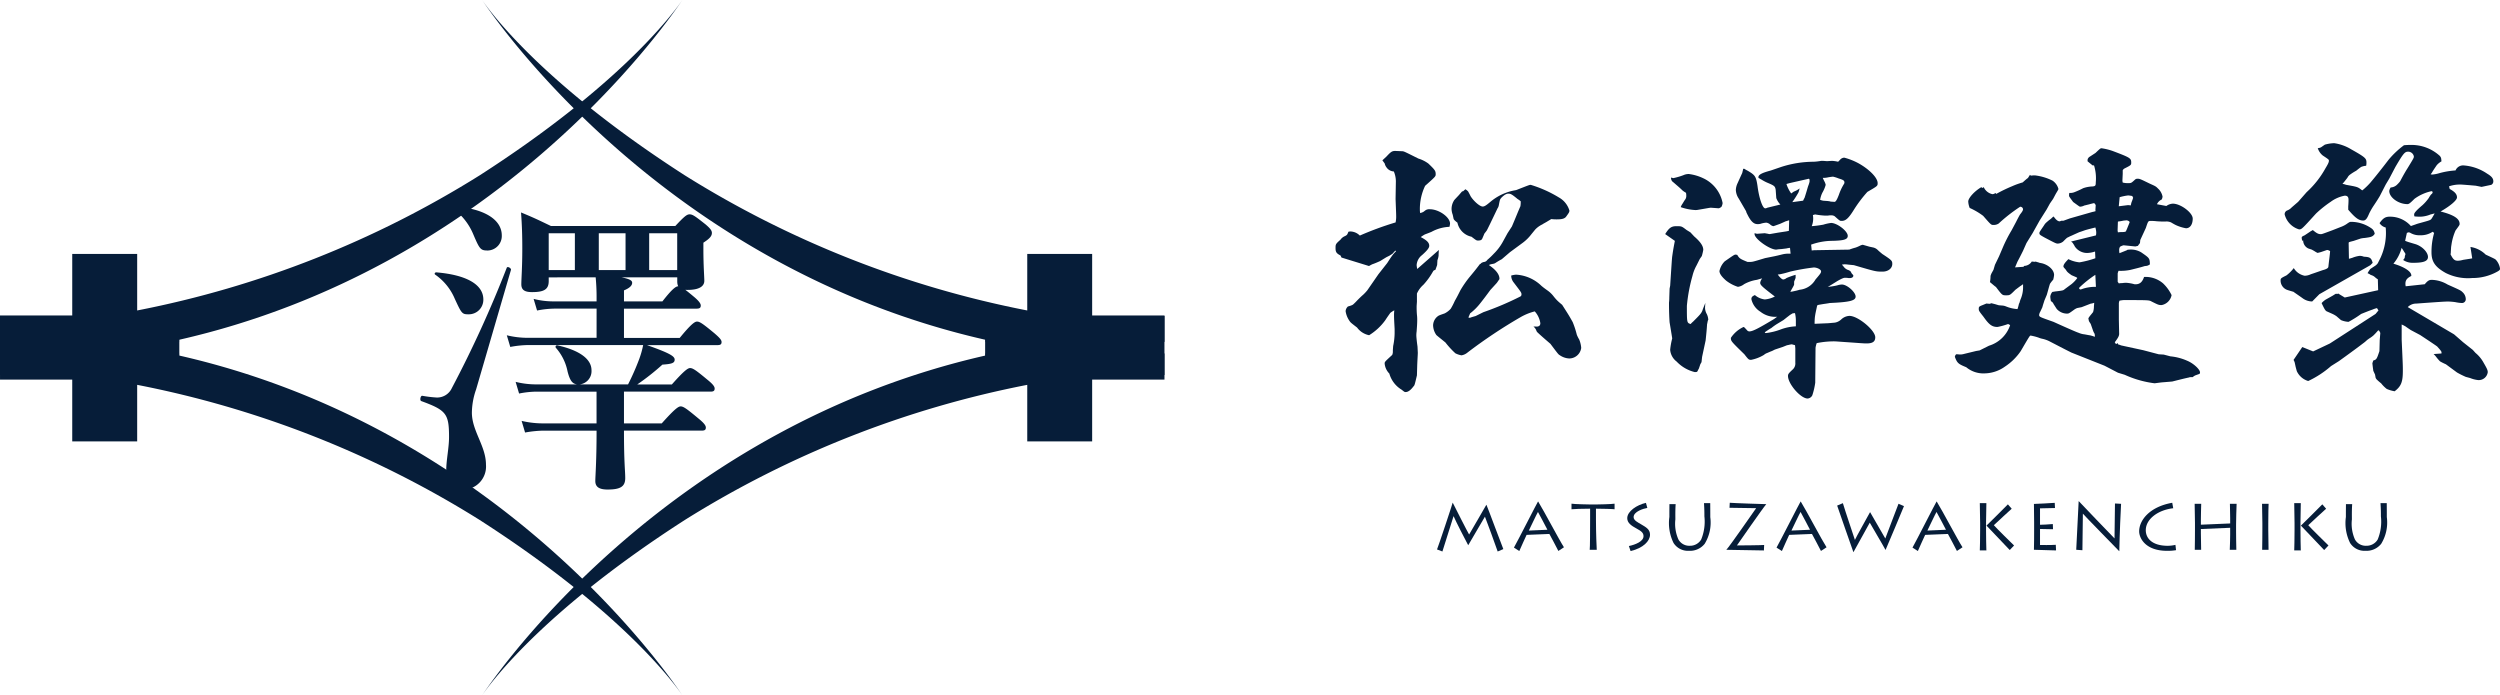 <svg xmlns="http://www.w3.org/2000/svg" width="228.372" height="63.517" viewBox="0 0 228.372 63.517">
  <g id="グループ_1958" data-name="グループ 1958" transform="translate(712.896 6061.268)">
    <g id="グループ_1957" data-name="グループ 1957" transform="translate(122 -63.601)">
      <g id="グループ_1955" data-name="グループ 1955">
        <path id="パス_2774" data-name="パス 2774" d="M-712.442-5974.33c-.374-.187-.454-.321-.454-.669s0-.375.454-.776a.9.9,0,0,1,.4-.321c.214-.107.214-.134.321-.4a.748.748,0,0,1,.214-.027,1.267,1.267,0,0,1,.83.375,28.79,28.79,0,0,1,3.265-1.2,2.385,2.385,0,0,0,.054-.589c0-.134,0-.134-.054-1.552l.027-1.606v-.027a2.332,2.332,0,0,0-.188-.883.856.856,0,0,1-.669-.375.832.832,0,0,1-.16-.348c-.054-.08-.08-.107-.214-.294l.374-.348c.4-.428.509-.509.8-.509l.669.027c.161.027.161.027,1.446.669a3.092,3.092,0,0,1,.909.455c.589.562.67.669.67.964,0,.214,0,.214-.964,1.07a4.9,4.9,0,0,0-.481,2.168,1.879,1.879,0,0,0,.026.321,1.146,1.146,0,0,0,.294-.107l.215-.161a.648.648,0,0,1,.374-.08c.83,0,1.847.723,1.847,1.312a1.714,1.714,0,0,1-.053.294,3.713,3.713,0,0,0-1.633.455c-.187.08-.4.161-.616.241a3.479,3.479,0,0,0-.374.241c.562.294.776.508.776.8,0,.187-.188.428-.669.856a1.24,1.24,0,0,0-.482.91,2.96,2.96,0,0,0,.053.348l1.981-1.74a4.99,4.99,0,0,0-.027.509,1.733,1.733,0,0,1-.107.428l-.026.428c0,.027-.081.241-.161.455-.161.054-.161.054-.241.188a6.358,6.358,0,0,1-.857,1.177,2.31,2.31,0,0,0-.588.8v.75c-.027.4-.027.4-.027.481,0,.107,0,.375.027.7a3.708,3.708,0,0,1,.026.509c0,.321-.026.615-.053,1.017a2.515,2.515,0,0,0-.027.375c0,.08.027.455.107,1.017l.027.562c0,.133-.027.508-.054,1.124l-.026.936c-.214.91-.214.91-.321,1.017-.241.322-.482.509-.7.509-.108,0-.108,0-.375-.214a2.505,2.505,0,0,1-1.124-1.472,1.5,1.5,0,0,1-.428-.91c0-.161,0-.161.669-.776a.21.21,0,0,0,.053-.134c.027-.027.027-.134.027-.321l.027-.375a6.046,6.046,0,0,0,.134-1.151v-.4c-.027-.536-.054-.937-.054-1.232a3.4,3.4,0,0,1,.027-.481,2.262,2.262,0,0,0-.375.241c-.026.053-.214.294-.455.669a5.174,5.174,0,0,1-1.472,1.365,1.8,1.8,0,0,1-1.1-.7c-.589-.455-.589-.455-.7-.616a2.079,2.079,0,0,1-.348-.883.641.641,0,0,1,.214-.428,2.326,2.326,0,0,0,.4-.134l.08-.053a5.209,5.209,0,0,0,.375-.375c.187-.187.347-.348.535-.509a4.1,4.1,0,0,0,.375-.4l1.017-1.472.8-1.017c.161-.241.322-.509.509-.75a2.258,2.258,0,0,1,.295-.321l-.054-.08-.268.294c-.107.081-.214.134-.24.161l-.322.161-.562.347c-.24.108-.482.215-.722.295-.054.027-.161.08-.295.16l-2.515-.776Zm17.879,6.5c.267,0,.375-.107.375-.322a2.091,2.091,0,0,0-.509-1.07,5.124,5.124,0,0,0-1.312.535,46.135,46.135,0,0,0-4.817,3.212,1.158,1.158,0,0,1-.562.267,1.907,1.907,0,0,1-.562-.187,7.818,7.818,0,0,1-.91-.99c-.83-.669-.83-.669-.857-.723a1.6,1.6,0,0,1-.267-.856,1.087,1.087,0,0,1,.348-.75c.16-.134.16-.134.7-.321a1.843,1.843,0,0,0,.562-.428,6.067,6.067,0,0,0,.374-.723c.188-.321.348-.642.509-.963a9.66,9.66,0,0,1,.829-1.2c.268-.322.536-.643.777-.964.026-.027.08-.107.187-.241l.08-.027c.027-.053.054-.08.08-.08a.6.6,0,0,1,.241-.08.413.413,0,0,0,.268-.188,6.146,6.146,0,0,0,.589-.562,4.693,4.693,0,0,0,.8-1.043l.455-.83.4-.616c.322-.749.562-1.365.776-1.846a2.157,2.157,0,0,0,.027-.455,2.3,2.3,0,0,0-.294-.214c-.482-.4-.616-.482-.83-.482-.187,0-.374.107-.642.374-.134.161-.134.161-.241.723a.679.679,0,0,1-.107.241c-.562,1.178-.937,1.954-.99,2.034-.134.187-.241.294-.241.348l-.161.375c-.054.133-.16.187-.375.187-.16,0-.16,0-.615-.348a1.664,1.664,0,0,1-1.285-1.285c-.214-.16-.321-.267-.348-.348l-.08-.374a1.653,1.653,0,0,1-.107-.509,1.461,1.461,0,0,1,.214-.776c.027-.053.027-.053.455-.508l.3-.348h.08l.214-.188a1.242,1.242,0,0,1,.241.188c.08.134.16.294.24.455.268.428.83.936,1.1.936.16,0,.321-.107.669-.4a4.79,4.79,0,0,1,2.382-1.1c1.231-.482,1.231-.482,1.338-.482a11.1,11.1,0,0,1,2.57,1.151,2.026,2.026,0,0,1,.963,1.2c0,.134-.054.214-.268.509-.133.214-.374.294-.856.294a3.932,3.932,0,0,1-.535-.027c-.134.081-.215.134-.268.161-.294.187-.482.267-.535.321a2.145,2.145,0,0,0-.669.482l-.349.428a3.935,3.935,0,0,1-.749.749l-1.2.883-.75.643a6.618,6.618,0,0,0-.588.348l-.107.053-.268.054a.728.728,0,0,0-.214.08c.642.428.99.883.963,1.285-.133.187-.214.321-.267.375l-.562.615c-.295.4-.589.8-.91,1.2a5.112,5.112,0,0,1-.937.937l-.16.375.08.027h.026a.459.459,0,0,0,.188-.054l.374-.107.7-.348a27.255,27.255,0,0,0,3.4-1.445.208.208,0,0,0,.081-.188c0-.16-.027-.187-.723-1.1a1.007,1.007,0,0,1-.214-.615,1.993,1.993,0,0,1,.455-.081,3.623,3.623,0,0,1,2.3,1.017c.187.161.374.295.562.429a2.485,2.485,0,0,1,.535.508,4.65,4.65,0,0,0,.321.375c.161.16.321.294.482.428.562.883.589.91.963,1.579a8.181,8.181,0,0,1,.375,1.151,2.669,2.669,0,0,0,.214.428,2.5,2.5,0,0,1,.188.776,1.106,1.106,0,0,1-1.1.964,1.641,1.641,0,0,1-.856-.295c-.134-.08-.134-.08-.857-1.043-.722-.616-1.1-.964-1.151-1.017a.405.405,0,0,1-.133-.188.827.827,0,0,0-.268-.374h.268Z" fill="#061d39"/>
        <path id="パス_2775" data-name="パス 2775" d="M-682.783-5976.284c.348-.562.562-.722,1.017-.722.482,0,.482,0,.937.348l.348.214.348.374c.589.509.829.883.829,1.231a4.805,4.805,0,0,1-.134.563l-.187.267-.294.589a3.816,3.816,0,0,0-.375.963,14.858,14.858,0,0,0-.508,2.73c0,1.553,0,1.553.347,1.66a1.552,1.552,0,0,1,.215-.214c.615-.616.749-.75.856-1.017.053-.161.107-.295.161-.429l.107-.267-.027.428a1.213,1.213,0,0,0,.161.589,1.291,1.291,0,0,1,.133.535l-.026.027c-.054.187-.054.294-.081.348-.026.481-.08.99-.133,1.5l-.322,1.5-.053.482-.107.187-.134.4c-.027.027-.08.16-.161.294a.748.748,0,0,1-.214.027,3.4,3.4,0,0,1-1.659-.963,1.5,1.5,0,0,1-.589-1.071,6.364,6.364,0,0,1,.187-1.044c-.08-.508-.16-.99-.24-1.472-.027-.375-.054-.963-.054-1.713v-.08a4.051,4.051,0,0,0,.027-.482l.027-.8.053-.267c.107-1.633.161-2.516.187-2.677.107-.749.161-.99.241-1.418Zm4.149-2.409c-.054,0-.482.081-1.125.188a1.143,1.143,0,0,1-.267.026,4.8,4.8,0,0,1-1.338-.267,1.147,1.147,0,0,1,.134-.268c.106-.16.187-.321.294-.455a.571.571,0,0,0,.08-.321,1.214,1.214,0,0,0-.027-.267,2.027,2.027,0,0,1-.321-.215c-.187-.187-.375-.348-.562-.508-.214-.188-.348-.3-.375-.321a.5.5,0,0,1-.107-.348,2.127,2.127,0,0,0,.214.053,6.476,6.476,0,0,0,.91-.267,1.154,1.154,0,0,1,.509-.107,4.3,4.3,0,0,1,1.284.374,3.16,3.16,0,0,1,1.794,2.275.921.921,0,0,1-.107.348.748.748,0,0,1-.241.134l-.723-.054Zm2.435,4.309c.187.322.268.375.937.643h.187c.268,0,.268,0,1.419-.348l.669-.134c.294-.053.615-.134.936-.214a2.5,2.5,0,0,1,.723-.054l-.053-.535a1.9,1.9,0,0,0-.322.054l-.428.053-.348.027a.851.851,0,0,1-.187.027c-.616-.027-1.954-.991-1.954-1.419v-.08a2.125,2.125,0,0,1,.214.053l.723-.053s.134.027.294.053a.469.469,0,0,0,.161.027l.776-.134.7-.107c.027,0,.133-.027.267-.053l.027-.964c-.134.027-.241.081-.294.081l-.536.24c-.374.134-.588.215-.615.215a.618.618,0,0,1-.268-.134.677.677,0,0,0-.374-.188,2.226,2.226,0,0,0-.535.107.991.991,0,0,1-.268.027c-.375,0-.643-.294-.964-.963a.743.743,0,0,1-.08-.214l-.669-1.151a1.506,1.506,0,0,1-.268-.8,1.613,1.613,0,0,1,.161-.616c.241-.535.4-.883.428-.936,0-.054.054-.188.08-.375h.107a2.385,2.385,0,0,0,.322.187c.669.4.749.509.883,1.392.134,1.07.455,2.034.7,2.034a.381.381,0,0,0,.187-.054l1.2-.294a1.653,1.653,0,0,1-.374-.589l-.054-.749c-.054-.321-.107-.375-.669-.616a4.028,4.028,0,0,1-.669-.348.553.553,0,0,1-.134-.08c-.08-.027-.107-.053-.107-.107,0-.241.321-.4,1.124-.616l.937-.321a9.759,9.759,0,0,1,3-.482,5.04,5.04,0,0,0,.669-.08h.187l.348.027.455-.027a3.077,3.077,0,0,1,.562.08l.16-.16a.546.546,0,0,1,.4-.214,5.858,5.858,0,0,1,1.338.535c.99.562,1.713,1.312,1.713,1.793,0,.268-.027.268-.937.8a11.857,11.857,0,0,0-1.2,1.579c-.509.83-.776,1.071-1.151,1.071-.161,0-.161,0-.642-.428a.566.566,0,0,0-.321-.081,1.312,1.312,0,0,0-.3.027h-.241a7.5,7.5,0,0,1-.91-.107c-.026,0-.107.027-.214.054a1.752,1.752,0,0,1,.027.347,1.836,1.836,0,0,1-.134.67c.642-.054.857-.108,1.044-.134a4.066,4.066,0,0,1,.723-.161c.562,0,1.525.749,1.525,1.178,0,.321-.321.428-1.365.455a5.835,5.835,0,0,0-1.981.348l.054.535a2.233,2.233,0,0,1,.321-.027l3.105-.053c.374-.134.4-.134.589-.188a3.243,3.243,0,0,0,.428-.187c.134-.054.214-.08.268-.054l.562.161.374.08a.885.885,0,0,1,.348.188c.134.134.295.267.455.4.857.562.91.616.91.91,0,.4-.375.7-.883.7-.616,0-.616,0-2.623-.589l-.535-.053a2.225,2.225,0,0,0-.321-.027l-.241.027.16.187a.838.838,0,0,0,.455.321c.108.054.188.107.188.134l.107.187c.133.134.133.134.133.188,0,.134-.133.214-.32.214h-.108a2.215,2.215,0,0,0-.321-.027c-.134,0-.268.054-.7.294-.428.268-.723.455-.883.536a5.706,5.706,0,0,0,.857-.134,1.629,1.629,0,0,1,.428-.08c.481,0,1.258.7,1.258,1.1,0,.375-.535.508-2.356.589-.267.053-.535.08-.829.134-.322.053-.322.053-.348.187-.107.508-.134.589-.187.963a5.849,5.849,0,0,0-.027.616l1.258-.054.588-.053a1.073,1.073,0,0,0,.322-.107,1.2,1.2,0,0,0,.267-.187,1.155,1.155,0,0,1,.75-.322c.776,0,2.355,1.312,2.355,1.954,0,.4-.241.562-.8.562-.241,0-.562-.027-1.686-.107l-.4-.027-.749-.053a7.679,7.679,0,0,0-1.713.16,2.16,2.16,0,0,0-.107.429l-.027,3.185a6.452,6.452,0,0,1-.267,1.15.52.52,0,0,1-.429.295c-.642,0-1.793-1.338-1.793-2.061,0-.161.054-.241.428-.589a.728.728,0,0,0,.241-.615v-1.312l-.026-.294-.295-.081c-.214.027-.348.081-.428.081l-.4.16-.722.241-.268.134c-.161.053-.321.134-.455.187a.81.81,0,0,0-.268.161,3.571,3.571,0,0,1-1.177.455c-.214,0-.241-.027-.616-.509-1.231-1.2-1.231-1.2-1.231-1.5a2.777,2.777,0,0,1,1.151-.991c.054,0,.054,0,.375.348a.283.283,0,0,0,.16.054c.295,0,.776-.241,2.248-1.124l.295-.214a2.172,2.172,0,0,1-1.525-.455,1.82,1.82,0,0,1-.831-1.151c0-.188.081-.268.322-.375a1.657,1.657,0,0,0,.91.4,2.485,2.485,0,0,0,.91-.268c-1.151-.883-1.338-1.044-1.338-1.258a.815.815,0,0,1,.187-.4c-.214.053-.4.107-.482.133a3.424,3.424,0,0,0-1.177.4,1.165,1.165,0,0,1-.563.241,3.475,3.475,0,0,1-1.07-.562c-.4-.348-.616-.643-.616-.884a1.8,1.8,0,0,1,.482-.883c.883-.615.883-.615,1.017-.615Zm5.353,6.022a2.949,2.949,0,0,0-.08-.7c-.134,0-.268.027-.268.054a1.84,1.84,0,0,0-.321.214c-.214.161-.4.321-.482.375l-.616.374a5.706,5.706,0,0,0-.481.348c-.054.027-.188.107-.348.214s-.241.161-.241.188.054.053.107.053a5.728,5.728,0,0,0,1.391-.348,4.565,4.565,0,0,1,1.339-.267Zm-.161-3.292c-.053.134-.187.348-.347.643a1.866,1.866,0,0,0,.32-.054,5.091,5.091,0,0,0,.536-.134,1.875,1.875,0,0,0,1.445-.936c.482-.563.509-.616.509-.75,0-.16-.349-.348-.669-.348a19.3,19.3,0,0,0-2.141.375c-.269.08-.536.16-.8.214a1.876,1.876,0,0,1-.347.054c.213.294.4.455.508.455a.567.567,0,0,0,.294-.134,6.767,6.767,0,0,1,.83-.295v.241c0,.054,0,.054-.134.375Zm-.7-9.206a3.045,3.045,0,0,0,.429.856c.026,0,.08-.027.16-.107a1.368,1.368,0,0,1,.214-.107,1.782,1.782,0,0,0,.4-.241,2.517,2.517,0,0,1-.107.375,9.342,9.342,0,0,1-.562.883l.99-.134a2.152,2.152,0,0,1,.134-.268c.267-.829.267-.909.348-1.124a2.147,2.147,0,0,0,.107-.348v-.187l-.054-.08-1.766.4Zm4.39,1.632c.106,0,.214-.16.4-.642a4.9,4.9,0,0,1,.4-.883c.08-.134.107-.161.107-.241,0-.188-.107-.241-.535-.375a3.165,3.165,0,0,0-.509-.161,5.009,5.009,0,0,0-.535.081,1.626,1.626,0,0,1-.4.027c.053.133.107.24.134.294a1.191,1.191,0,0,1,.134.348,2.922,2.922,0,0,1-.295.7,2.187,2.187,0,0,0-.214.669,1.683,1.683,0,0,0,.294.08l.4.027.187.027.081.026Z" fill="#061d39"/>
        <path id="パス_2776" data-name="パス 2776" d="M-656.282-5965.177v-.053l.107-.081.294.027h.027a1.278,1.278,0,0,0,.375-.053l1.1-.268.321-.054.856-.428a2.932,2.932,0,0,0,1.928-1.873.7.7,0,0,0-.188-.107,6.439,6.439,0,0,1-.963.267c-.509,0-.777-.214-1.285-.936-.428-.536-.428-.562-.428-.723,0-.187.027-.214.374-.348l.322-.134.294.027a1.068,1.068,0,0,0,.161-.054l.321.081c.187.053.348.107.375.107l.347.027a1.182,1.182,0,0,1,.3.08,3.293,3.293,0,0,0,1.044.241,4.843,4.843,0,0,0,.133-.482l.054-.107a2.3,2.3,0,0,1,.134-.4,2.78,2.78,0,0,0,.187-1.1v-.187a2.6,2.6,0,0,1-.268.187l-.428.321c-.508.509-.508.509-.856.509s-.348,0-.937-.776c-.027,0-.054-.027-.535-.429a3.344,3.344,0,0,0,.053-.562,1.4,1.4,0,0,1,.134-.321l.134-.241.134-.455.375-.776.4-.937a13.134,13.134,0,0,1,.749-1.445l.4-.749c.16-.321.348-.669.374-.7.215-.268.268-.375.268-.482a.245.245,0,0,0-.268-.214,14.925,14.925,0,0,0-1.953,1.526.8.8,0,0,1-.482.133c-.214,0-.214,0-.937-.829a6.334,6.334,0,0,0-1.231-.723,1.811,1.811,0,0,1-.133-.589c0-.321.588-.963,1.2-1.311l.08.08.134-.08a1.121,1.121,0,0,0,.8.642.493.493,0,0,0,.267-.107l.081.081a13.589,13.589,0,0,1,1.445-.7,7.361,7.361,0,0,1,.964-.348l.24-.214.161-.134.08-.054.187-.294.081.08a2.142,2.142,0,0,1,.375-.027,4.866,4.866,0,0,1,1.606.482,1.321,1.321,0,0,1,.535.749c0,.054,0,.054-.241.456l-.241.455-.295.428-.294.535-.642,1.017-.643,1.151-.562.91-.321.723c-.16.321-.321.642-.508.99l-.214.508.776-.053.053-.081a.857.857,0,0,0,.7-.4l.295.027.053-.027c.134.054.294.08.321.107l.268.054c.615.16,1.1.615,1.1,1.07a2.559,2.559,0,0,1-.08.428,3.147,3.147,0,0,0-.295.375c-.107.321-.187.669-.294,1.017l-.214.509c-.054.187-.134.4-.187.615l-.188.4a.774.774,0,0,0-.107.294c0,.187.027.187,1.312.642,1.418.643,2.168.964,2.274.991a2.02,2.02,0,0,0,.429.133c.24.027.428.081.642.108a3.8,3.8,0,0,1,.429.133.747.747,0,0,0-.027-.294,1.22,1.22,0,0,1-.134-.268l-.214-.615c-.054-.081-.107-.161-.134-.214-.027,0-.053-.161-.08-.3a1.89,1.89,0,0,1,.187-.268c.134-.16.214-.267.241-.294a1.688,1.688,0,0,0,.08-.535l.027-.321a1.335,1.335,0,0,1-.321.08l-.83.321-.4.08a1.107,1.107,0,0,0-.295.161c-.482.348-.482.348-.669.348a1.261,1.261,0,0,1-.91-.428c-.054-.081-.054-.081-.294-.455-.054-.134-.08-.134-.241-.268a2.757,2.757,0,0,1-.054-.4.794.794,0,0,1,.188-.429c.16-.026.294-.053.347-.053.643-.08.643-.08.8-.214l.615-.455a2.926,2.926,0,0,0,.509-.535c0-.054,0-.054-.509-.268-.375-.268-.4-.294-.535-.509-.214-.241-.214-.241-.214-.294,0-.161.134-.348.454-.669a2.877,2.877,0,0,0,1.017.294,9.158,9.158,0,0,0,1.446-.374l-.027-.616a2.428,2.428,0,0,1-.723.134,1.359,1.359,0,0,1-1.124-.589c-.107-.214-.187-.294-.187-.321a1.04,1.04,0,0,0-.16-.134l2.274-.562a1.222,1.222,0,0,0,.027-.268,1.831,1.831,0,0,0-.08-.455c-.535.134-.535.134-.83.215-.187.053-.374.133-.642.214l-.536.241c-.16.08-.32.133-.455.214-.133.053-.133.053-.481.4a.834.834,0,0,1-.482.187c-.161,0-.214-.026-1.231-.562-.428-.24-.455-.267-.455-.4,0-.08,0-.08.4-.669.134-.214.134-.214.482-.509a2.147,2.147,0,0,0,.375-.321h.053c.214.295.375.428.536.428.026,0,.026,0,.16-.053h.188l.589-.214.374-.107,1.686-.482a1.682,1.682,0,0,0,.3-.08.2.2,0,0,1-.027-.108l.027-.428a.489.489,0,0,0-.134-.187h-.054c-.187.053-.348.08-.4.107-.241.054-.428.107-.455.107a.9.9,0,0,1-.375.107c-.054,0-.054,0-.642-.428-.375-.509-.375-.509-.375-.589a.914.914,0,0,1,.027-.241,1.027,1.027,0,0,0,.428-.053,7.777,7.777,0,0,0,.83-.375,2.786,2.786,0,0,1,.856-.161c.268-.026.3-.08.3-.374a3.916,3.916,0,0,0-.161-1.553h-.134c-.16-.133-.267-.214-.455-.374V-5983a.346.346,0,0,1,.054-.214c.027-.026.054-.053.054-.08l.615-.4c.455-.429.455-.429.562-.429a5.462,5.462,0,0,1,.99.241c1.633.616,1.713.669,1.713,1.071,0,.214-.026.241-.615.535a.452.452,0,0,0-.161.161v.321l-.027.589a.856.856,0,0,0,.027.214,1.853,1.853,0,0,0,.481.053c.295,0,.295,0,.643-.321a.308.308,0,0,1,.214-.08c.214,0,.214,0,1.151.455.535.241.535.241.749.455a1.322,1.322,0,0,1,.4.722.716.716,0,0,1-.08.268.837.837,0,0,0-.429.428l.857.161a1.12,1.12,0,0,1,.589-.214c.722,0,1.819.829,1.819,1.365s-.24.883-.615.883a3.759,3.759,0,0,1-.937-.295c-.16-.08-.294-.16-.428-.24a1.03,1.03,0,0,0-.482-.081,7.547,7.547,0,0,1-.856-.026,3.989,3.989,0,0,0-.509-.027c-.24,0-.24,0-.455.642l-.508,1.1-.027.268c0,.027-.107.134-.187.268-.134.026-.214.053-.241.053l-1.071-.107a1.149,1.149,0,0,0-.321.134.521.521,0,0,0-.08.268,1.4,1.4,0,0,0,.027.321l.669-.268a.2.2,0,0,1,.16-.053,1.845,1.845,0,0,1,1.151.24c.776.536.776.536.8,1.1a.781.781,0,0,1-.268.134l-.214.026c-.428.134-.883.241-1.311.348a4.288,4.288,0,0,1-1.071.081,1.162,1.162,0,0,0-.08.24v.75c0,.027.054.08.107.161a1.663,1.663,0,0,1,.321-.027,2.034,2.034,0,0,1,.375-.027,3.648,3.648,0,0,1,.642.107.455.455,0,0,0,.188.027c.374,0,.615-.188.776-.669a2.454,2.454,0,0,1,1.739.589,3.69,3.69,0,0,1,.776,1.07,1.139,1.139,0,0,1-.909.91c-.268,0-.322-.027-.911-.321-.24-.134-.24-.134-2.569-.134a3.07,3.07,0,0,0-.374.054,1.19,1.19,0,0,0-.054.214v1.525l.027,1.285c0,.187-.08.348-.4.776l.107.161.188-.081v.107c.187.054.294.107.321.107l1.981.429,1.418.374.455.027.615.161a4.895,4.895,0,0,1,1.526.4c.589.241,1.177.8,1.177,1.071a.2.2,0,0,1-.053.134s-.16.053-.375.133a.959.959,0,0,0-.241.161c-.187,0-.294,0-.321.027-.508.107-1.017.241-1.552.374l-.99.081-.616.08a9.3,9.3,0,0,1-2.73-.776l-.615-.188-1.232-.642-3.024-1.2c-.7-.348-1.365-.7-2.034-1.044a2.712,2.712,0,0,0-.615-.214,1.834,1.834,0,0,1-.348-.107,4.691,4.691,0,0,0-.723-.187c-.08,0-.08,0-.91,1.418a5.2,5.2,0,0,1-1.445,1.418,3.281,3.281,0,0,1-1.82.616,2.447,2.447,0,0,1-1.713-.562c-.723-.294-.83-.375-1.044-.963Zm11.321-6.1c.053.027.08.054.107.054a.68.68,0,0,0,.187-.054,3.642,3.642,0,0,1,1.231-.187l-.053-1.1a10.139,10.139,0,0,0-1.472,1.178Zm3.533-5.165a2.771,2.771,0,0,1,.4-.027c.214,0,.295-.027.348-.081v-.026c.08-.161.134-.321.214-.509l.107-.267a.137.137,0,0,0-.026-.081.437.437,0,0,0-.268-.107l-.268.027a4.1,4.1,0,0,1-.481.08l-.027.027-.027.8Zm.936-2.489.242.026a1.747,1.747,0,0,1,.08-.321,3.509,3.509,0,0,0,.133-.375l-.08-.16a3.03,3.03,0,0,0-.375-.054,4.745,4.745,0,0,0-.776.161l-.08.83Z" fill="#061d39"/>
        <path id="パス_2777" data-name="パス 2777" d="M-623.68-5970.128a1.505,1.505,0,0,1-.909-.321c-.455-.322-.777-.536-.8-.562-.187-.054-.374-.107-.535-.161a.911.911,0,0,1-.642-.83c0-.24,0-.24.535-.508a3.5,3.5,0,0,0,.669-.669,1.482,1.482,0,0,0,.991.7,1.334,1.334,0,0,0,.562-.134c.642-.214,1.07-.375,1.177-.4.268-.08.4-.16.428-.267.081-.75.134-1.071.161-1.445a.58.58,0,0,0-.267-.108c-.027,0-.241.081-.562.188a3.188,3.188,0,0,1-.322.08,2.688,2.688,0,0,1-.321-.187,2.037,2.037,0,0,1-.187-.107l-.321-.107a.81.81,0,0,1-.482-.75l-.08.054a1.514,1.514,0,0,1-.054-.268c0-.107.027-.134.268-.241l.481-.321c.027-.027.134-.08.268-.16.348.294.508.374.723.374.107,0,.107,0,1.044-.348l.749-.294a2.485,2.485,0,0,0,.7-.375c.135-.08.161-.107.295-.107a3.264,3.264,0,0,1,1.873.616.7.7,0,0,1,.268.481c-.187.268-.321.295-.91.375a2.29,2.29,0,0,0-.375.054l-.642.214s-.214.053-.4.107l-.054.053.027,1.472c.134-.026.268-.08.294-.08a2.644,2.644,0,0,1,.7-.187,1.187,1.187,0,0,1,.375.08c.562.027.669.107.8.562l-.214.214-4.657,2.65Zm3.292-8.7c.027-.295.027-.536.027-.589,0-.268-.107-.375-.347-.375a3.1,3.1,0,0,0-1.285.562,10.288,10.288,0,0,0-1.339,1.071c-1.311,1.445-1.311,1.445-1.552,1.445a1.928,1.928,0,0,1-1.311-1.365.37.37,0,0,1,.267-.375,1.079,1.079,0,0,0,.375-.267l.589-.509.776-.883a8.487,8.487,0,0,0,1.713-2.168c.241-.4.321-.562.321-.7,0-.107,0-.107-.562-.482a1.424,1.424,0,0,1-.455-.669.786.786,0,0,0,.3-.08l.347-.241a3.4,3.4,0,0,1,.857-.134,4.083,4.083,0,0,1,1.552.562c1.285.723,1.392.83,1.392,1.205a1.3,1.3,0,0,1-.027.294,1.6,1.6,0,0,0-.455.107c-.161.107-.321.241-.455.348a4.787,4.787,0,0,0-.589.375.771.771,0,0,0-.214.268l-.294.374-.161.188a.984.984,0,0,1,.321.08c1.044.187,1.071.187,1.446.482l.053.026a6.355,6.355,0,0,0,.749-.722c.134-.161.7-.83,1.66-2.088a8.1,8.1,0,0,1,1.392-1.311,5.25,5.25,0,0,1,.562-.027,3.822,3.822,0,0,1,2.73,1.017c.107.161.107.161.134.482a1.6,1.6,0,0,0-.429.348c-.053.08-.187.267-.375.562a.984.984,0,0,1-.187.267.461.461,0,0,0,.16.027,3.134,3.134,0,0,0,.67-.134,7.3,7.3,0,0,1,1.445-.241.751.751,0,0,1,.776-.455,4.371,4.371,0,0,1,2.114.75c.4.241.563.428.563.7a.35.35,0,0,1-.188.321l-.883.187-.535-.107-.616-.053c-.7-.054-.7-.054-.829-.054a3.017,3.017,0,0,0-.991.161l.054.24c.481.268.669.482.669.777,0,.241-.562.749-1.5,1.284,1.178.3,1.74.643,1.74,1.124,0,.107,0,.107-.375.616a5.018,5.018,0,0,0-.348,1.151l-.054.348-.026.428a.822.822,0,0,1-.027.241c.241.482.375.589.669.589a1.846,1.846,0,0,0,.482-.081l.508-.08c.027,0,.161-.027.322-.053l-.161-1.044a2.52,2.52,0,0,1,1.392.7c.856.4.856.4.937.481a1.574,1.574,0,0,1,.374.8c0,.107-.053.161-.241.268a4.642,4.642,0,0,1-2.3.589,4.532,4.532,0,0,1-2.409-.455c-.963-.536-1.312-1.017-1.312-1.9a6.347,6.347,0,0,1,.241-1.766l-.107-.08-.027-.027a1.921,1.921,0,0,1-1.151.321,1.6,1.6,0,0,1-.882-.214.384.384,0,0,0-.161-.053.99.99,0,0,0-.161.053l-.16.723a3.618,3.618,0,0,0,.374.134l.536.16c.642.187,1.177.749,1.177,1.178,0,.374-.374.535-1.311.535a1.582,1.582,0,0,1-.937-.241v-.053a.364.364,0,0,0,.134-.241v-.08a1.071,1.071,0,0,0,.054-.161c0-.054-.027-.107-.108-.214-.107-.188-.187-.295-.241-.375a3.654,3.654,0,0,1-.749,1.445c1.071.321,1.686.75,1.633,1.124-.375.188-.535.375-.535.7a.947.947,0,0,0,.026.241l1.74-.187c.268-.321.4-.4.642-.4a2.98,2.98,0,0,1,1.446.429c1.2.535,1.2.535,1.391.722a.871.871,0,0,1,.268.616.345.345,0,0,1-.375.348,3.554,3.554,0,0,1-.589-.081,5.951,5.951,0,0,0-.615-.053c-.241,0-.4,0-2.944.187a1.079,1.079,0,0,0-.777.321l4.229,2.489.83.723.883.7.241.268a3.081,3.081,0,0,1,.75.91c.294.508.374.669.374.856a.828.828,0,0,1-.856.723,2.7,2.7,0,0,1-.75-.188l-.4-.107a8.135,8.135,0,0,1-.8-.4l-1.017-.75a4.871,4.871,0,0,1-.535-.267,3.856,3.856,0,0,1-.348-.4,1.78,1.78,0,0,0-.241-.267l.723-.054v-.107c0-.08-.108-.214-.4-.535-.107-.081-.616-.428-1.553-1.044l-.856-.455c-.16-.107-.321-.214-.508-.348l-.322-.161v1.392c.107,2.355.107,2.355.107,2.837,0,1.044-.16,1.419-.749,1.874a3.022,3.022,0,0,1-.722-.214,2.816,2.816,0,0,1-.509-.509,4.636,4.636,0,0,1-.4-.348.569.569,0,0,1-.106-.16l-.054-.295-.161-.348c0-.08-.026-.134-.08-.669v-.027l.08-.241c.295-.08.321-.133.562-.856l.027-1.017.054-.642a1.235,1.235,0,0,0-.134-.241l-.081.026c-.187.215-.267.295-.4.429a2.548,2.548,0,0,1-.321.241,2.832,2.832,0,0,0-.3.214,2.849,2.849,0,0,1-.32.267c-.215.161-.509.4-2.222,1.633l-.723.455a8.806,8.806,0,0,1-2.087,1.365,1.66,1.66,0,0,1-1.044-.91l-.107-.4-.08-.374a.939.939,0,0,0-.108-.241l.8-1.178.99.4,1.525-.723,4.176-2.7.267-.321-.134-.214a2.322,2.322,0,0,0-.4.133c-.321.108-.643.241-1.044.4a10.206,10.206,0,0,1-1.151.723,2.02,2.02,0,0,1-.7-.161c-.026-.027-.187-.161-.4-.348a2.418,2.418,0,0,0-.428-.241l-.482-.214c-.134-.08-.214-.241-.455-.749a2.065,2.065,0,0,1,.375-.321c.053-.027.294-.161.669-.375a3.062,3.062,0,0,1,.267-.161l.134.027.054-.053.616.374,3.05-.669-.027-.99c-.107-.08-.213-.134-.213-.161l-.134-.107a1.047,1.047,0,0,0-.3-.134,1.3,1.3,0,0,0-.294-.16,3.091,3.091,0,0,1,.241-.375c.026-.027.16-.107.4-.268a.971.971,0,0,0,.294-.267l.242-.482a5.416,5.416,0,0,0,.481-2.783.938.938,0,0,1-.562-.4c.321-.455.535-.589.937-.589a2.537,2.537,0,0,1,1.927.857c.214-.081.4-.134.455-.161a3.419,3.419,0,0,1,.348-.107c.963-.267.99-.267,1.1-.428.053-.08.161-.268.268-.455-.161.027-.295.08-.348.08a2.7,2.7,0,0,1-.91.214,4.687,4.687,0,0,1-.589-.026.521.521,0,0,1-.027-.188c0-.134.241-.4.75-.829a3.915,3.915,0,0,0,.589-.67,1.958,1.958,0,0,1,.214-.321c.106-.08.133-.133.133-.187a.1.1,0,0,0-.107-.107,4.073,4.073,0,0,0-1.552.7c-.4.4-.508.481-.642.481-.83,0-1.66-.615-1.66-1.2a.747.747,0,0,1,.134-.321.9.9,0,0,0,.535-.214,2.807,2.807,0,0,0,.322-.348c.214-.4.428-.8.669-1.178.588-.963.588-.963.588-1.1a.528.528,0,0,0-.535-.428c-.294,0-.428.16-1.151,1.392l-.562,1.07-.321.535-.535,1.044c-.188.321-.4.642-.616.964a6.2,6.2,0,0,0-.374.669c-.188.455-.322.615-.535.615-.4,0-.723-.241-1.366-.99Z" fill="#061d39"/>
      </g>
      <g id="グループ_1956" data-name="グループ 1956">
        <path id="パス_2778" data-name="パス 2778" d="M-703.626-5947.476c.114-.252,1.4-4.12,1.427-4.264h.012c.186.378,1.313,2.6,1.493,2.9.21-.336,1.458-2.525,1.571-2.711h.013c.209.492,1.283,3.412,1.541,4.042l-.516.222c-.15-.45-1.067-2.962-1.164-3.184-.215.335-1.277,2.212-1.522,2.6h-.013c-.347-.647-1.091-2.1-1.331-2.65l-1.019,3.232Z" fill="#061d39"/>
        <path id="パス_2779" data-name="パス 2779" d="M-696.6-5947.644c.33-.576,2.057-3.982,2.2-4.21h.012c.528.852,1.949,3.556,2.357,4.18l-.51.336c-.12-.228-.755-1.457-.822-1.553l-2.08.084c-.072.114-.564,1.271-.666,1.475Zm3.058-1.631c-.065-.132-.8-1.529-.863-1.625-.09.132-.78,1.6-.834,1.7Z" fill="#061d39"/>
        <path id="パス_2780" data-name="パス 2780" d="M-689.677-5947.446c.03-.156.036-1.907.036-2.861v-.893c-.69,0-1.541.03-1.7.054v-.51c.24.048,1.661.072,1.727.072h.522c.114,0,1.421-.024,1.685-.072v.51c-.084-.024-1.193-.054-1.7-.054v.989c0,1.218.06,2.645.072,2.765Z" fill="#061d39"/>
        <path id="パス_2781" data-name="パス 2781" d="M-686.1-5947.788c.588-.12,1.337-.42,1.337-.9,0-.3-.192-.456-.623-.69-.51-.276-.863-.528-.863-.953,0-.636.887-1.218,1.708-1.4l.126.462c-.365.06-1.253.336-1.253.84,0,.311.426.5.678.653.455.27.821.462.821.948,0,.587-.623,1.229-1.775,1.5Z" fill="#061d39"/>
        <path id="パス_2782" data-name="パス 2782" d="M-681.853-5950.223a3.528,3.528,0,0,0,.276,1.829,1.127,1.127,0,0,0,1.037.582,1.18,1.18,0,0,0,1.044-.57,4.3,4.3,0,0,0,.294-2.122v-.21c0-.414-.024-.768-.036-.99h.57c0,.132.005.528.005,1v.276a3.719,3.719,0,0,1-.515,2.44,1.717,1.717,0,0,1-1.44.636,1.553,1.553,0,0,1-1.4-.714,4.113,4.113,0,0,1-.383-2.374v-.324c0-.276.005-.714.005-.852h.57c-.012.156-.03.438-.03.984Z" fill="#061d39"/>
        <path id="パス_2783" data-name="パス 2783" d="M-676.884-5951.74c.389.036,3.172.126,3.328.126v.012c-.276.3-2.615,3.676-2.674,3.76.323,0,2.32-.018,2.488-.042l-.024.5c-.15,0-3.112-.06-3.424-.06v-.012c.27-.264,2.572-3.592,2.716-3.79-.234,0-2.26-.036-2.434-.036Z" fill="#061d39"/>
        <path id="パス_2784" data-name="パス 2784" d="M-672.612-5947.644c.33-.576,2.057-3.982,2.2-4.21h.012c.527.852,1.949,3.556,2.357,4.18l-.51.336c-.12-.228-.756-1.457-.822-1.553l-2.081.084c-.071.114-.564,1.271-.665,1.475Zm3.058-1.631c-.066-.132-.8-1.529-.863-1.625-.09.132-.78,1.6-.834,1.7Z" fill="#061d39"/>
        <path id="パス_2785" data-name="パス 2785" d="M-660.97-5951.434c-.066.156-1.517,3.652-1.678,3.994h-.013c-.215-.42-1.277-2.183-1.433-2.483-.239.444-1.241,2.243-1.487,2.687h-.012c-.186-.48-1.235-3.562-1.481-4.246l.522-.222c.2.69,1,3.035,1.1,3.358.15-.329.965-1.775,1.379-2.53h.012c.354.63,1.056,1.835,1.385,2.4.1-.294,1.086-2.837,1.206-3.173Z" fill="#061d39"/>
        <path id="パス_2786" data-name="パス 2786" d="M-660.192-5947.644c.329-.576,2.056-3.982,2.2-4.21h.012c.528.852,1.949,3.556,2.357,4.18l-.51.336c-.12-.228-.755-1.457-.822-1.553l-2.08.084c-.072.114-.564,1.271-.666,1.475Zm3.058-1.631c-.066-.132-.8-1.529-.864-1.625-.09.132-.779,1.6-.834,1.7Z" fill="#061d39"/>
        <path id="パス_2787" data-name="パス 2787" d="M-654.043-5947.386c.012-.174.03-1.187.03-1.871v-.636c0-.521-.03-1.673-.03-1.811h.6c-.006.1-.03,1.23-.03,1.751v.648c0,.462.017,1.805.03,1.919Zm2.734-.036c-.06-.084-1.864-1.943-2.123-2.231.1-.1,1.818-1.787,1.955-1.943l.348.4c-.227.216-1.313,1.187-1.631,1.505.186.228,1.619,1.631,1.847,1.853Z" fill="#061d39"/>
        <path id="パス_2788" data-name="パス 2788" d="M-647.078-5947.386c-.1,0-1.9-.06-2.021-.06.018-.318.018-1.6.018-1.739v-.8c0-.1-.012-1.535-.018-1.649.144,0,1.709-.078,1.9-.1l.024.474c-.192,0-1.271.03-1.368.03v1.5c.109,0,.876-.03,1.17-.066l.018.474c-.132,0-1.067-.024-1.188-.024v1.463c.145,0,.948.018,1.44-.018Z" fill="#061d39"/>
        <path id="パス_2789" data-name="パス 2789" d="M-645.235-5947.446c.03-.45.192-3.82.222-4.438H-645c.168.192,3.07,3.209,3.262,3.4,0-.167.036-2.992.042-3.19l.558.03c-.024.36-.138,2.813-.162,4.324h-.012c-.162-.162-3.2-3.274-3.316-3.424,0,.21-.048,3.142-.042,3.34Z" fill="#061d39"/>
        <path id="パス_2790" data-name="パス 2790" d="M-636.117-5947.41a4.4,4.4,0,0,1-.815.06c-2.045,0-2.555-1.223-2.555-1.775,0-.984.905-2.237,3.023-2.615l.089.5c-1.373.156-2.506.977-2.506,2.009,0,.732.575,1.421,2.008,1.421a3.124,3.124,0,0,0,.7-.084Z" fill="#061d39"/>
        <path id="パス_2791" data-name="パス 2791" d="M-634.406-5947.446c.012-.264.018-1.667.018-1.823v-.648c0-.1-.018-1.583-.029-1.727h.6c-.012.108-.03,1.331-.03,1.439v.468l2.675-.114v-.479c0-.1-.013-1.182-.024-1.314h.612c-.019.144-.049,1.763-.049,1.907v.6c0,.078.012,1.577.024,1.691h-.6c.018-.2.036-1.271.036-1.385v-.624l-2.675.114v.384c0,.27.018,1.373.024,1.511Z" fill="#061d39"/>
        <path id="パス_2792" data-name="パス 2792" d="M-627.692-5949.257c0,.6.018,1.673.025,1.811h-.583c.013-.264.019-1.667.019-1.823v-.648c0-.1-.019-1.583-.03-1.727h.6c-.012.108-.03,1.02-.03,1.739Z" fill="#061d39"/>
        <path id="パス_2793" data-name="パス 2793" d="M-625.321-5947.386c.011-.174.029-1.187.029-1.871v-.636c0-.521-.029-1.673-.029-1.811h.6c-.006.1-.029,1.23-.029,1.751v.648c0,.462.017,1.805.029,1.919Zm2.734-.036c-.06-.084-1.865-1.943-2.123-2.231.1-.1,1.817-1.787,1.955-1.943l.348.4c-.228.216-1.313,1.187-1.631,1.505.186.228,1.619,1.631,1.847,1.853Z" fill="#061d39"/>
        <path id="パス_2794" data-name="パス 2794" d="M-620.053-5950.223a3.541,3.541,0,0,0,.275,1.829,1.127,1.127,0,0,0,1.038.582,1.179,1.179,0,0,0,1.043-.57,4.3,4.3,0,0,0,.294-2.122v-.21c0-.414-.024-.768-.036-.99h.57c0,.132.006.528.006,1v.276a3.712,3.712,0,0,1-.516,2.44,1.716,1.716,0,0,1-1.439.636,1.552,1.552,0,0,1-1.4-.714,4.1,4.1,0,0,1-.384-2.374v-.324c0-.276.006-.714.006-.852h.57c-.013.156-.03.438-.03.984Z" fill="#061d39"/>
      </g>
    </g>
    <g id="グループ_2009" data-name="グループ 2009" transform="translate(-765.572 -6190.83)">
      <g id="グループ_2007" data-name="グループ 2007" transform="translate(52.676 129.562)">
        <g id="グループ_2005" data-name="グループ 2005">
          <path id="パス_2816" data-name="パス 2816" d="M79.7,154.8l.028.042Z" transform="translate(-17.371 -96.591)" fill="#061d39"/>
          <path id="パス_2817" data-name="パス 2817" d="M79.716,154.822l.03.041Z" transform="translate(-17.355 -96.567)" fill="#061d39"/>
          <path id="パス_2818" data-name="パス 2818" d="M79.893,155.089s-.06-.095-.164-.249C79.835,155,79.893,155.089,79.893,155.089Z" transform="translate(-17.338 -96.544)" fill="#061d39"/>
          <path id="パス_2819" data-name="パス 2819" d="M59.274,145.951v5.643h5.932v-5.164a92.11,92.11,0,0,1,31.277,12.338c12.622,8.113,17.495,14.529,18.526,16.023-1.958-2.906-17.356-24.531-45.976-31.041v-.189H52.676v2.389Z" transform="translate(-52.675 -111.275)" fill="#061d39"/>
          <path id="パス_2820" data-name="パス 2820" d="M59.274,158.4v-5.643h5.932v5.166a92.166,92.166,0,0,0,31.277-12.338c12.622-8.113,17.495-14.529,18.526-16.023-1.958,2.9-17.356,24.531-45.976,31.039v.191H52.676V158.4Z" transform="translate(-52.675 -129.562)" fill="#061d39"/>
          <path id="パス_2896" data-name="パス 2896" d="M0,0H16.381V5.418H0Z" transform="translate(0 28.839)" fill="#061d39"/>
        </g>
        <g id="グループ_2006" data-name="グループ 2006" transform="translate(43.819)">
          <path id="パス_2821" data-name="パス 2821" d="M71.787,154.8l-.028.042Z" transform="translate(-71.568 -96.591)" fill="#061d39"/>
          <path id="パス_2822" data-name="パス 2822" d="M71.775,154.822l-.028.041Z" transform="translate(-71.583 -96.567)" fill="#061d39"/>
          <path id="パス_2823" data-name="パス 2823" d="M71.676,155.089s.06-.095.164-.249C71.734,155,71.676,155.089,71.676,155.089Z" transform="translate(-71.676 -96.544)" fill="#061d39"/>
          <path id="パス_2824" data-name="パス 2824" d="M127.5,145.951v5.643h-5.929v-5.164A92.092,92.092,0,0,0,90.3,158.769C77.675,166.882,72.8,173.3,71.771,174.793c1.958-2.906,17.356-24.531,45.979-31.041v-.189h16.356v2.389Z" transform="translate(-71.552 -111.275)" fill="#061d39"/>
          <path id="パス_2825" data-name="パス 2825" d="M127.5,158.4v-5.643h-5.929v5.166A92.148,92.148,0,0,1,90.3,145.585c-12.624-8.113-17.495-14.529-18.528-16.023,1.958,2.9,17.356,24.531,45.979,31.039v.191h16.356V158.4Z" transform="translate(-71.552 -129.562)" fill="#061d39"/>
          <path id="パス_2897" data-name="パス 2897" d="M0,0H16.381V5.418H0Z" transform="translate(62.553 34.258) rotate(180)" fill="#061d39"/>
        </g>
      </g>
      <g id="グループ_2008" data-name="グループ 2008" transform="translate(91.073 148.408)">
        <path id="パス_2826" data-name="パス 2826" d="M73.711,147.6c-.57,0-.623-.078-1.243-1.425a5.072,5.072,0,0,0-1.787-2.2c-.1-.078-.025-.208.1-.208,2.77.233,4.3,1.114,4.3,2.484A1.329,1.329,0,0,1,73.711,147.6Zm.708,6.863a6.572,6.572,0,0,0-.385,2.119c0,1.672,1.287,3.053,1.287,4.755a2.116,2.116,0,0,1-2.089,2.283c-1.029,0-1.543-.579-1.543-1.7,0-1.029.258-2.089.258-3.118,0-2.122-.258-2.442-2.539-3.277-.161-.065-.065-.514.1-.482a11.053,11.053,0,0,0,1.317.159,1.482,1.482,0,0,0,1.381-.867,104.355,104.355,0,0,0,5.014-10.989c.062-.159.417.032.385.194C76.541,147.169,75.48,150.833,74.419,154.463ZM75.5,141.772c-.673,0-.752-.1-1.347-1.5a5.546,5.546,0,0,0-1.84-2.329c-.1-.078-.025-.208.106-.208,2.717.208,4.347,1.19,4.347,2.666A1.326,1.326,0,0,1,75.5,141.772Zm9.926,5.309H81.543a8.492,8.492,0,0,0-1.554.173l-.316-1.063a7.179,7.179,0,0,0,1.783.228h3.969v-.228a18.819,18.819,0,0,0-.115-2.274c3.106.288,3.365.547,3.365.807s-.258.489-.747.69v1.006h3.51c.892-1.148,1.236-1.379,1.437-1.379.258,0,.577.231,1.467.978.374.316.6.577.6.775s-.085.288-.374.288H87.927v2.675h5.092c1.033-1.264,1.379-1.494,1.582-1.494.258,0,.574.231,1.582,1.063.431.374.66.6.66.8s-.085.288-.374.288H90.028c2.041.72,2.53,1.008,2.53,1.324s-.258.4-1.121.459a21.968,21.968,0,0,1-2.3,1.813H92.3c1.121-1.266,1.467-1.5,1.667-1.5.261,0,.577.231,1.582,1.065.431.346.662.6.662.8s-.085.288-.374.288h-7.91v2.9h3.452c1.178-1.321,1.524-1.552,1.725-1.552.258,0,.574.231,1.61,1.093.461.374.692.632.692.835s-.088.286-.374.286H87.927c0,3.021.115,3.6.115,4.343,0,.777-.459,1.038-1.61,1.038-.8,0-1.123-.261-1.123-.777,0-.431.115-1.783.115-4.458v-.145H80.593a10.147,10.147,0,0,0-1.7.173l-.316-1.063a8.577,8.577,0,0,0,1.926.228h4.919v-2.9H79.9a8.488,8.488,0,0,0-1.554.173l-.316-1.066a7.782,7.782,0,0,0,1.84.231h3.768c-.4-.058-.634-.288-.863-1.178a4.6,4.6,0,0,0-1.065-2.159.141.141,0,0,1,.145-.228c2.041.459,3.106,1.264,3.106,2.272a1.216,1.216,0,0,1-1.093,1.294H88.3a22.58,22.58,0,0,0,1.035-2.357,8.519,8.519,0,0,0,.346-1.238h-10.5a9.34,9.34,0,0,0-1.64.173l-.316-1.065a8.048,8.048,0,0,0,1.9.231h6.3Zm-4.373-2.514c0,.775-.459,1.005-1.524,1.005-.717,0-.978-.231-.978-.719,0-.519.088-1.494.088-3.279,0-1.148-.03-2.129-.115-3.279,1.324.549,1.524.662,2.733,1.238h11.36c.835-.893,1.063-1.065,1.3-1.065.286,0,.517.173,1.464.92.4.346.577.547.577.777,0,.288-.2.519-.777.893v.574c0,1.524.085,2.56.085,2.906,0,.547-.547.833-1.524.833-.69,0-.948-.2-.948-.8v-.346H81.052Zm2.389-4.373H81.052v3.365h2.389Zm4.629,3.365v-3.365H85.627v3.365Zm4.718-3.365h-2.56v3.365h2.56Z" transform="translate(-69.325 -137.734)" fill="#061d39"/>
      </g>
    </g>
  </g>
</svg>
